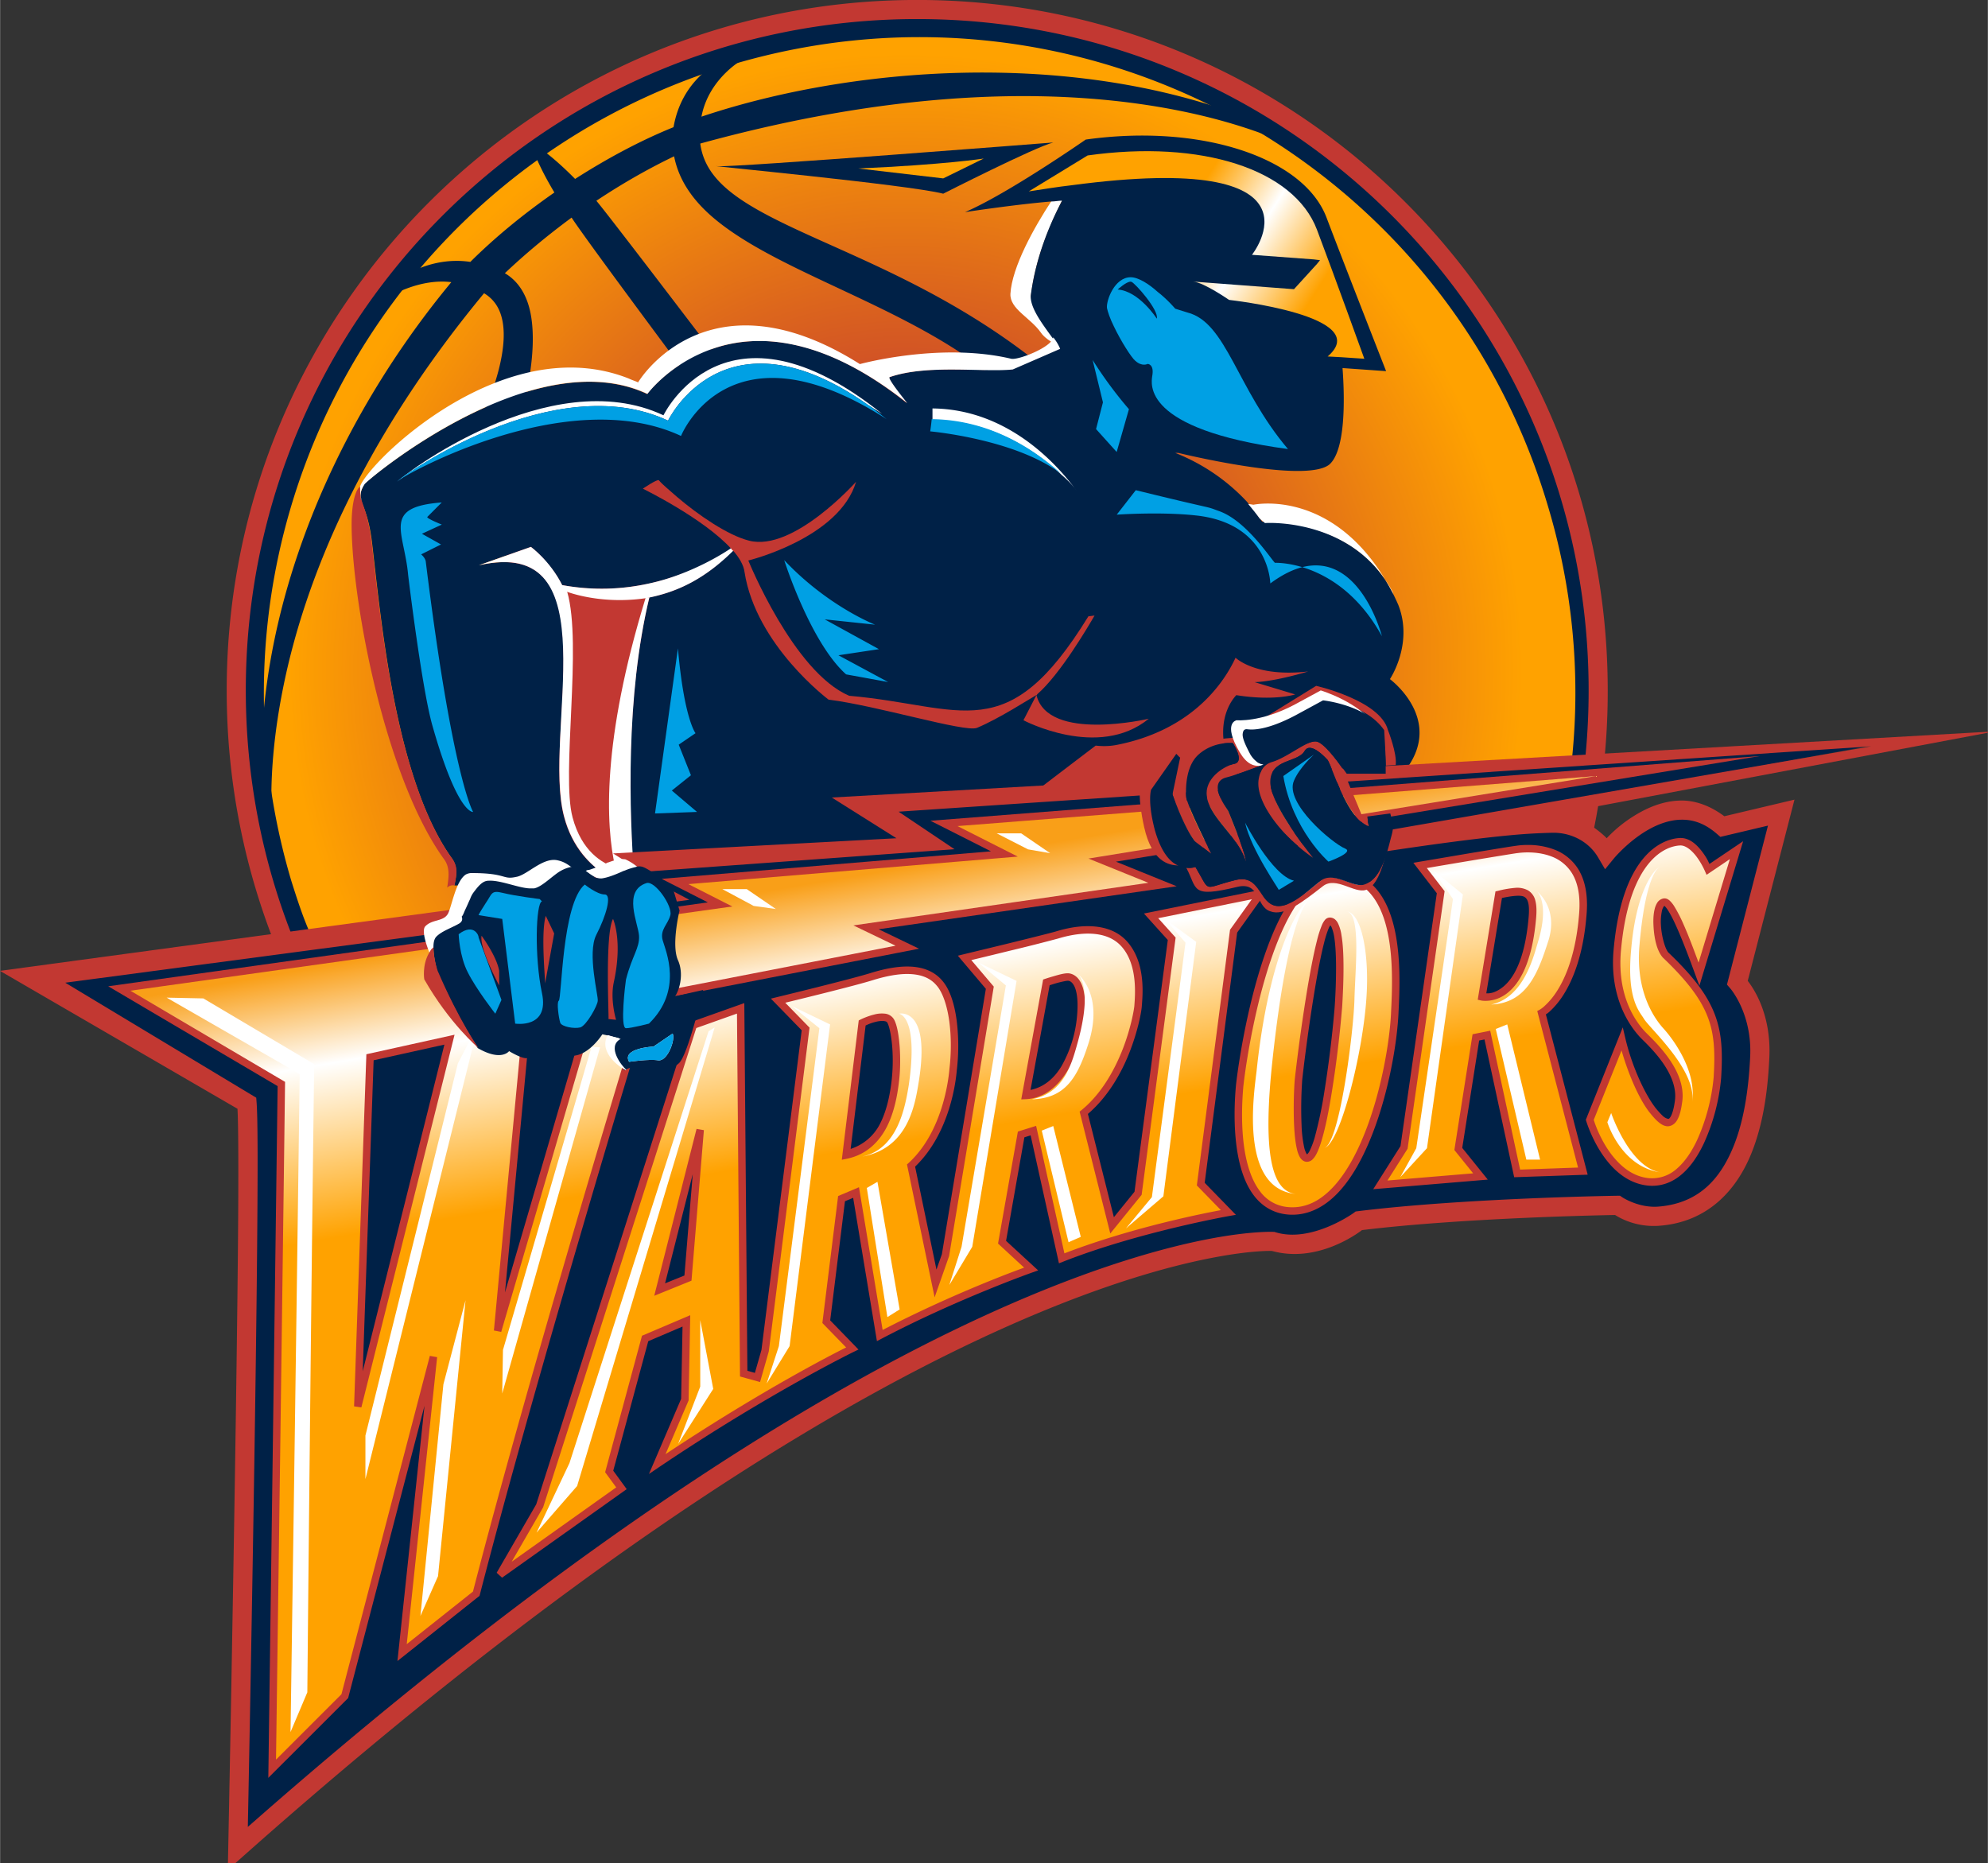 <svg xmlns="http://www.w3.org/2000/svg" xmlns:xlink="http://www.w3.org/1999/xlink" id="Layer_1" width="496.649" height="465.457" version="1.1" viewBox="0 0 48.487 45.447"><rect x="0" y="0" width="48.487" height="45.447" fill="#333333" stroke="none"/><defs id="defs1419"><linearGradient id="linearGradient2069" x1="142.123" x2="179.142" y1="224.772" y2="201.082" gradientTransform="matrix(.186 0 0 -.186 97.116 144.79)" gradientUnits="userSpaceOnUse"><stop id="stop1322-8" offset=".325" stop-color="#f99f18" style="stop-color:#ffa200;stop-opacity:1"/><stop id="stop1324-5" offset=".541" stop-color="#fff"/><stop id="stop1326-4" offset=".784" stop-color="#f99f18" style="stop-color:#ffa200;stop-opacity:1"/></linearGradient><linearGradient id="linearGradient2074" x1="110.449" x2="130.312" y1="182.259" y2="65.269" gradientTransform="matrix(.186 0 0 -.186 97.116 144.79)" gradientUnits="userSpaceOnUse"><stop id="stop1359-3" offset=".434" stop-color="#f99f18"/><stop id="stop1361-0" offset=".541" stop-color="#fff"/><stop id="stop1363-9" offset=".732" stop-color="#f99f18" style="stop-color:#ffa200;stop-opacity:1"/></linearGradient><linearGradient xlink:href="#SVGID_2_" id="linearGradient2128" x1="142.123" x2="179.142" y1="224.772" y2="201.082" gradientTransform="matrix(.186 0 0 -.186 97.116 144.79)" gradientUnits="userSpaceOnUse"/><linearGradient xlink:href="#SVGID_3_" id="linearGradient2130" x1="110.449" x2="130.312" y1="182.259" y2="65.269" gradientTransform="matrix(.186 0 0 -.186 97.116 144.79)" gradientUnits="userSpaceOnUse"/><radialGradient id="SVGID_1_-5" cx="117.701" cy="157.109" r="80.925" gradientTransform="matrix(.186 0 0 -.186 97.116 144.79)" gradientUnits="userSpaceOnUse"><stop id="stop1289-9" offset="0" stop-color="#db5733" style="stop-color:#c23832;stop-opacity:1"/><stop id="stop1291-3" offset="0.33" stop-color="#dc5932" style="stop-color:#c23832;stop-opacity:1"/><stop id="stop1301-6" offset="1" stop-color="#f99f18" style="stop-color:#ffa200;stop-opacity:1"/></radialGradient></defs><style>.st0{fill:#00295f}.st2{fill:#db5733}.st6{fill:#fff}.st7{fill:#00a0e4}.st10{fill:#d95936}.st14{fill:none}</style><radialGradient id="SVGID_1_" cx="117.701" cy="157.109" r="80.925" gradientTransform="matrix(.186 0 0 -.186 97.116 144.79)" gradientUnits="userSpaceOnUse"><stop id="stop1289" offset="0" stop-color="#db5733" style="stop-color:#c23832;stop-opacity:1"/><stop id="stop1291" offset="0.33" stop-color="#dc5932" style="stop-color:#c23832;stop-opacity:1"/><stop id="stop1301" offset="1" stop-color="#f99f18" style="stop-color:#ffa200;stop-opacity:1"/></radialGradient><linearGradient id="SVGID_2_" x1="142.123" x2="179.142" y1="224.772" y2="201.082" gradientTransform="matrix(.186 0 0 -.186 97.116 144.79)" gradientUnits="userSpaceOnUse"><stop id="stop1322" offset=".325" stop-color="#f99f18" style="stop-color:#ffa200;stop-opacity:1"/><stop id="stop1324" offset=".541" stop-color="#fff"/><stop id="stop1326" offset=".784" stop-color="#f99f18" style="stop-color:#ffa200;stop-opacity:1"/></linearGradient><linearGradient id="SVGID_3_" x1="110.449" x2="130.312" y1="182.259" y2="65.269" gradientTransform="matrix(.186 0 0 -.186 97.116 144.79)" gradientUnits="userSpaceOnUse"><stop id="stop1359" offset=".434" stop-color="#f99f18"/><stop id="stop1361" offset=".541" stop-color="#fff"/><stop id="stop1363" offset=".732" stop-color="#f99f18" style="stop-color:#ffa200;stop-opacity:1"/></linearGradient><g id="layer3" transform="translate(-64.046 -98.035)"><g id="g1801-5" transform="translate(-32.866 -1.183)"><path id="path1283-0" d="m112.963 120.945-1.044-.615 7.923-.522-1.361-.914 17.319-1.1c.056-.577.093-1.155.093-1.733 0-9.172-7.438-16.61-16.61-16.61s-16.611 7.438-16.611 16.61c0 2.162.41 4.213 1.156 6.096z" class="st0" style="fill:#002147;fill-opacity:1;stroke:none;stroke-width:.186"/><path id="path1285-5" d="M119.283 99.217c-9.299 0-16.844 7.546-16.844 16.844 0 8.712 6.635 15.898 15.123 16.768l.048-.464c-8.254-.845-14.705-7.828-14.705-16.304 0-9.046 7.331-16.378 16.378-16.378 9.046 0 16.377 7.332 16.377 16.378 0 4.1-1.507 7.867-4.007 10.734l.352.306a16.76 16.76 0 0 0 4.121-11.04c0-9.298-7.545-16.844-16.843-16.844" style="color:#000;font-style:normal;font-variant:normal;font-weight:400;font-stretch:normal;font-size:medium;font-family:sans-serif;font-variant-ligatures:normal;font-variant-position:normal;font-variant-caps:normal;font-variant-numeric:normal;font-variant-alternates:normal;font-variant-east-asian:normal;font-feature-settings:normal;text-indent:0;text-decoration:none;text-decoration-line:none;text-decoration-style:solid;text-decoration-color:#000;letter-spacing:normal;word-spacing:normal;text-transform:none;writing-mode:lr-tb;direction:ltr;text-orientation:mixed;dominant-baseline:auto;baseline-shift:baseline;text-anchor:start;clip-rule:nonzero;display:inline;overflow:visible;visibility:visible;mix-blend-mode:normal;color-interpolation:sRGB;vector-effect:none;fill:#c23832;fill-opacity:1;fill-rule:nonzero;stroke:none;stroke-width:.186;stroke-linecap:butt;stroke-linejoin:miter;stroke-miterlimit:4;stroke-dasharray:none;stroke-dashoffset:0;stroke-opacity:1;color-rendering:auto;image-rendering:auto;shape-rendering:auto;text-rendering:auto;stop-color:#000"/><path id="path1287-5" d="M135.483 119.249c.037-.187.075-.392.093-.578l-7.345 1.435c.019.019 6.301-1.081 7.252-.857" class="st2" style="fill:#c23832;fill-opacity:1;stroke:none;stroke-width:.186"/><g id="g1865-2"><path id="path1304-2" d="m104.443 121.915 8.52-1.119-1.044-.615 7.923-.522-1.361-.914 16.778-1.062a15.8 15.8 0 0 0-.596-6.134c-2.517-8.463-11.428-13.273-19.892-10.757-8.464 2.536-13.274 11.428-10.757 19.91.13.411.261.821.429 1.213" style="fill:url(#SVGID_1_-5);stroke:none;stroke-width:.186"/></g><path id="path1739-0" d="m118.266 111.569-9.031.634.732 8.886 16.208-2.393 3.564-2.49-.488-2.44z" style="opacity:1;vector-effect:none;fill:#c23832;fill-opacity:1;stroke:none;stroke-width:.216;stroke-linecap:butt;stroke-linejoin:miter;stroke-miterlimit:4;stroke-dasharray:none;stroke-dashoffset:21.579;stroke-opacity:1;stop-color:#000;stop-opacity:1"/><path id="path1598-3" d="M182.135 12.93a1 1 0 0 0-.143.062l-.002.004c-6.213 1.98-14.59 7.328-16.566 18.672-7.416 2.997-15.692 7.248-24.5 12.883-5.532-5.6-8.809-7.662-8.809-7.662l-2.449-1.44 1.08 2.625c1.248 3.03 2.695 5.945 5.02 9.856-8.192 5.702-15.177 11.564-20.92 17.273-8.679-1.318-16.734 2.706-20.764 6.832l-.008.004c-.051.051-.128.093-.176.147l1.21 1.46s7.307-4.388 15.005-3.396c-33.049 39.913-53.096 92.486-45.87 140.398h.003l.004.032 1.883-.317c-.041-.253-.022-.516-.063-.77-.177-1.004-2.606-15.268 2.366-39.3 5.117-24.74 18.177-59.026 49.828-97.29 2.755 1.665 4.18 4.201 4.687 7.485.515 3.336.031 7.383-1.055 11.615-2.18 8.465-6.775 17.64-10.187 23.61h-.004v.004c-.86 1.521-1.355 2.64-1.559 3.564-.102.462-.14.885-.03 1.32.109.436.44.877.849 1.079.817.403 1.556.165 2.342-.12.785-.283 1.644-.727 2.55-1.257 3.624-2.12 7.973-5.668 7.973-5.668l.197-.16.094-.239s3.707-9.661 5.422-20.287c.857-5.312 1.23-10.873.347-15.67-.809-4.392-2.825-8.133-6.449-10.26 4.751-4.51 10.274-9.167 16.61-13.841 1.984 3.006 8.158 11.475 17.12 23.59 9.293 12.559 21.07 28.355 32.645 43.834a29707 29707 0 0 0 45.492 60.646l.59.783 7-5.552-.504-.735c-1.313-1.919-7.659-10.415-16.625-22.326a14987 14987 0 0 0-32.017-42.342 13638 13638 0 0 0-31.906-41.912 3306 3306 0 0 0-11.069-14.4c-2.45-3.165-3.744-4.797-4.56-5.778 6.882-4.582 13.412-8.22 19.35-11.068 1.211 6.188 4.936 11.325 10.318 15.76 5.758 4.745 13.315 8.8 21.607 12.82 16.584 8.04 36.118 15.956 49.97 28.395l.307.275 13.965-1.182-1.752-1.488c-20.748-17.578-42.488-26.642-59.173-34.174-8.343-3.766-15.417-7.157-20.448-10.965-4.775-3.615-7.613-7.551-8.283-12.615 53.83-14.787 93.168-13.364 119.035-8.219 11.96 2.38 20.695 5.5 27.002 8.215 3.844 1.87 11.389 5.836 11.389 5.836l-10.41-7.48c-45.885-22.434-106.279-18.614-146.72-5.045 1.86-9.745 10.476-14.35 10.476-14.35z" style="color:#000;font-style:normal;font-variant:normal;font-weight:400;font-stretch:normal;font-size:medium;font-family:sans-serif;font-variant-ligatures:normal;font-variant-position:normal;font-variant-caps:normal;font-variant-numeric:normal;font-variant-alternates:normal;font-variant-east-asian:normal;font-feature-settings:normal;text-indent:0;text-decoration:none;text-decoration-line:none;text-decoration-style:solid;text-decoration-color:#000;letter-spacing:normal;word-spacing:normal;text-transform:none;writing-mode:lr-tb;direction:ltr;text-orientation:mixed;dominant-baseline:auto;baseline-shift:baseline;text-anchor:start;clip-rule:nonzero;display:inline;overflow:visible;visibility:visible;mix-blend-mode:normal;color-interpolation:sRGB;vector-effect:none;fill:#002147;fill-opacity:1;fill-rule:nonzero;stroke:none;stroke-width:1.909;stroke-linecap:butt;stroke-linejoin:miter;stroke-miterlimit:4;stroke-dasharray:none;stroke-dashoffset:0;stroke-opacity:1;color-rendering:auto;image-rendering:auto;shape-rendering:auto;text-rendering:auto;stop-color:#000" transform="translate(97.127 99.217)scale(.098)"/><path id="path1310-0" d="M114.417 103.272c-.522-.037 4.623.447 5.5.671 0 0 2.236-1.137 2.684-1.249 0 0-7.83.615-8.184.578" class="st0" style="fill:#002147;fill-opacity:1;stroke:none;stroke-width:.186"/><path id="path1312-5" d="m117.847 103.328 2.07.242.987-.484s-.95.149-3.057.242" style="fill:#ffa200;fill-opacity:1;stroke:none;stroke-width:.186"/><path id="path1314-7" d="M122.06 106.404c.101-.817.389-1.561.764-2.312-.074 0-.168.019-.26.019-.43.652-.97 1.622-1.008 2.274-.018.373.485.578.746.951.075.112.242.224.41.317l.075-.037c-.075 0-.13-.093-.205-.187-.242-.335-.54-.745-.522-1.025" class="st6" style="stroke:none;stroke-width:.186"/><path id="path1316-6" d="M114.986 112.429c-.727.839-1.529 1.23-2.237 1.36-.578 2.406-.504 5.184-.373 6.861.205.168.373.373.373.373l.037.075a20 20 0 0 0 1.436-.261s6.431-1.622 7.121-1.678a485 485 0 0 1 2.293-1.752c.168.018.336.018.522-.019 1.697-.336 2.535-1.36 2.89-2.125 0 0 .484.484 1.77.335 0 0-.782.243-1.304.261l.988.299s-.504.167-1.436.018c-.298.317-.67 1.212.336 2.517q1.734-.14 3.412-.28l.111-.111c1.436-1.38-.112-2.517-.112-2.517s.578-.858.205-1.809c-.056-.13-.112-.242-.168-.354-.894-1.678-2.833-1.678-3.113-1.678h-.037c-.037-.037-.056-.093-.093-.13a7 7 0 0 0-.28-.355 4.8 4.8 0 0 0-1.752-1.193h.074s3.113.765 3.691.28c.392-.354.373-1.603.317-2.349l1.063.075s-1.044-2.666-1.454-3.748c-.56-1.472-3.076-2.293-5.873-1.901 0 0-1.901 1.323-2.945 1.77 0 0 1.212-.186 2.106-.26.094 0 .168-.019.261-.019-.41.778-.667 1.568-.763 2.312-.02.298.28.69.522 1.025.074.094.13.187.186.261l-.075.038-1.08.484c-.728.056-2.108-.13-3.002.187-.075.018.428.634.428.634-2.05-1.64-3.616-1.697-4.698-1.343-1.08.355-1.64 1.119-1.64 1.119-2.778-1.305-6.842 2.107-6.898 2.2-.093.168-.112.28-.075.391.056.187.187.41.261 1.007.206 1.696.541 5.78 1.958 7.737.15.223.093.447.056.652.932 0 .802.187 1.174.093.28-.056.69-.522 1.063-.466.373.038.41.317.727.299.186-.019.447-.15.671-.224-.298-.187-.764-.597-.97-1.398-.521-2.032 1.194-6.842-2.069-6.115l1.268-.448s.466.355.764.933c.82.149 1.548.093 2.2-.056 1.343-.317 2.163-1.007 2.163-1.007" class="st0" style="fill:#002147;fill-opacity:1;stroke:none;stroke-width:.186"/><path id="path1318-3" d="M279.22 69.021c-4.009 0-6.108 5.73-5.917 7.64.191.954.764 2.672 1.718 4.581 1.719 3.628 4.392 7.828 5.346 8.592 1.719 1.527 3.055.764 3.055.764s1.72 0 1.146 3.054c-.19 1.719-2.864 13.175 33.795 18.139-12.792-15.084-15.276-31.504-25.013-33.986l-3.055-.955s-1.909-2.29-4.39-4.2c-2.101-1.909-4.775-3.629-6.684-3.629m-.003 1.106q.105.005.195.041c.955.382 6.874 7.064 6.3 9.164 0 0-4.39-6.874-9.736-7.256 0 0 2.181-2.012 3.24-1.949" style="fill:#00a0e4;fill-opacity:1;stroke:none;stroke-width:1.909" transform="translate(97.127 99.217)scale(.098)"/><path id="path1329-0" d="m128.958 105.546.15.019-.075.093-.56.615-2.46-.186c.26.019.876.447.876.447s3.56.392 2.405 1.38l.335.018.56.038s-.746-2.07-1.156-3.15c-.56-1.474-2.815-2.2-5.593-1.81l-1.436.877c.373-.056.709-.112 1.044-.15 6.432-.857 4.4 1.697 4.4 1.697z" style="fill:url(#linearGradient2128);stroke:none;stroke-width:.186"/><path id="path1331-1" d="M121.576 107.97c-1.734-.41-3.692.13-3.692.13-3.486-2.2-5.182.094-5.387.41-.019.02-.019.038-.019.038-.075-.037-.15-.056-.224-.093-2.293-.914-4.716.69-5.872 1.79-.429.41-.69.764-.69.857 0 .224.019.298.037.317-.037-.13-.037-.224.075-.392.075-.112 4.12-3.505 6.898-2.2 0 0 .559-.764 1.64-1.118 1.063-.354 2.648-.28 4.698 1.342 0 0-.503-.615-.429-.634.914-.317 2.275-.112 3.002-.186l1.156-.503a1.1 1.1 0 0 0-.168-.28c-.037.242-.858.56-1.025.522m9.302 5.686.019.056c-1.36-2.629-3.412-2.181-3.412-2.181l-.13-.02c.093.113.186.225.28.355l.13.112c.28-.019 2.218-.019 3.113 1.678m-11.223-4.474v.28c1.492.018 2.573.8 3.151 1.342.13.111.261.242.354.372-.373-.503-1.584-1.976-3.505-1.994" class="st6" style="stroke:none;stroke-width:.186"/><path id="path1333-3" d="M118.07 109.088c.113.075.243.15.355.224-3.84-3.076-5.332.037-5.332.037-2.778-1.305-6.432 1.51-6.488 1.622.056-.111 3.822-2.796 6.6-1.491 0 0 1.36-2.852 4.866-.392" class="st6" style="stroke:none;stroke-width:.186"/><path id="path1335-8" d="m124.148 110.244.299-1.044a10 10 0 0 1-.886-1.201l.252 1.034-.168.652zm-4.549-.503s2.088.186 3.207 1.044c-.597-.54-1.678-1.324-3.17-1.342 0 0-.018.186-.037.298m6.47 2.05c-.858-.093-1.92-.018-1.92-.018l.465-.597c2.051.504 1.66.373 2.014.504.67.224 1.267 1.156 1.38 1.268 0 0 1.584-.075 2.61 1.79 0 0-.71-2.779-2.723-1.287 0 0-.018-1.473-1.827-1.66m-12.864-2.311c-2.778-1.305-6.544 1.38-6.618 1.491.074-.111 4.138-2.423 6.935-1.118 0 0 1.156-2.89 5.015-.41-.168-.13-.317-.261-.466-.355-3.505-2.46-4.866.392-4.866.392m-5.872 2.349c-.02.037.354.186.354.186l-.485.224.466.261-.485.242s.094.075.112.168c.653 5.295 1.156 6.115 1.156 6.115s-.373.075-.988-2.088c-.261-.895-.597-3.691-.597-3.691-.093-1.063-.652-1.66.82-1.771zm5.555 7.233 1.025-.037-.615-.522.466-.373-.298-.746.41-.28s-.28-.353-.429-2.069zm4.66-3.393 1.026.187-1.212-.653.988-.149-1.323-.727 1.23.13s-1.156-.447-2.218-1.575c0 0 .634 2.004 1.51 2.787" class="st7" style="stroke:none;stroke-width:.186"/><path id="path1339-2" d="M111.75 120.293a.4.4 0 0 0-.148.074.4.4 0 0 0 .149-.074" class="st10" style="stroke:none;stroke-width:.186"/><path id="path1341-8" d="m114.913 112.533-.037-.038c-.317.243-1.16.738-2.074.943a5.3 5.3 0 0 1-2.179.053l-.028.109s.056.019.15.056c.316.112 1.05.289 1.953.149.7-.14 1.415-.436 2.215-1.272" class="st6" style="stroke:none;stroke-width:.186"/><path id="path1343-5" d="M122.21 116.154c.559-.485 1.249-1.66 1.398-1.92l-.15.019c-1.994 3.243-3.057 2.18-5.835 1.938-1.36-.578-2.46-3.3-2.46-3.3s2.218-.54 2.628-1.92c0 0-1.529 1.716-2.61 1.436-.522-.13-1.249-.634-1.752-1.063-.187-.167-.354-.298-.448-.41-.037-.037-.391.205-.391.205s1.491.727 2.162 1.473c.019.019.019.037.038.037.149.168.26.355.28.522.279 1.79 2.05 3.114 2.05 3.114 1.193.149 3.318.801 3.617.69.54-.224 1.286-.709 1.454-.802l-.317.615s1.827.97 3.057-.037c0 0-2.46.578-2.74-.578.018 0 .018-.019.018-.019" class="st2" style="fill:#c23832;fill-opacity:1;stroke:none;stroke-width:.186"/><path id="path1345-8" d="M110.875 119.155c-.28-1.044.242-4.213-.13-5.5l-.122-.163c-.298-.597-.764-.933-.764-.933l-1.268.448c3.244-.746 1.538 4.098 2.079 6.13.205.783.67 1.193.969 1.398.15-.056.298-.093.41-.056.093.037.224.112.336.224-.13-1.678-.214-4.508.364-6.913-.038 0-.075.018-.093.018-1.063 3.468-.98 5.534-.737 6.578-.317-.112-.82-.392-1.044-1.23" class="st6" style="stroke:none;stroke-width:.186"/><path id="path1347-0" d="M111.434 120.423a.35.35 0 0 1-.15.037c.057-.018.094-.018.15-.037m.876.075a.14.14 0 0 0-.093.037c.037-.019.056-.019.093-.037" class="st10" style="stroke:none;stroke-width:.186"/><path id="path1349-8" d="M107.939 120.166c-1.417-1.958-1.762-6.044-1.967-7.74-.075-.578-.187-.82-.243-1.007-.018 0-.037-.093-.037-.317 0-.037-.224.13-.205 1.025.037 1.939.839 6.096 2.256 8.054.149.205.112.447.074.69a.2.2 0 0 1 .15-.056l.028.003c.037-.205.112-.43-.056-.653z" class="st2" style="fill:#c23832;fill-opacity:1;stroke:none;stroke-width:.186"/><path id="path1351-3" d="m140.2 118.97-1.063 4.12s.597.689.54 1.826c-.055 1.137-.298 3.673-2.423 3.86-.578.055-1.044-.262-1.044-.262s-3.691.056-6.264.373c0 0-1.081.82-2.107.503 0 0-8.072-.41-25.148 14.747 0 0 .335-16.63.223-18.102l-5.108-3.076 15.157-2.014-1.044-.615 7.923-.522-1.361-.914 25.1-1.68-15.76 2.91s6.674-1.174 7.308-.838.82.652.82.652 1.473-1.808 2.834-.633z" class="st0" style="fill:#002147;fill-opacity:1;stroke:none;stroke-width:.186"/><path id="path1353-4" d="M137.496 121.225c.187-.056.597 1.044.858 1.752l.913-3.02-.69.466s-.298-.69-.69-.671c-.39.019-1.323.373-1.528 2.647-.112 1.23.466 1.883.597 2.032s1.025.895.895 1.678c-.112.783-.41.466-.634.187-.261-.336-.578-1.007-.746-1.716l-.783 1.958s.41 1.398 1.417 1.51c1.212.13 1.66-1.92 1.696-2.535.075-1.212-.056-1.846-1.267-3.002-.224-.26-.299-1.23-.038-1.286m-3.206.373c-.187 2.18-1.23 1.939-1.23 1.939l.41-2.499c.633-.149.876-.093.82.56m1.23-.094c.15-1.864-1.603-1.566-1.603-1.566a164 164 0 0 0-2.368.392l.504.652-.895 6.227-.578.914 2.442-.205-.54-.672.428-2.721.28-.056.727 3.374 1.603-.056-1.006-3.859s.857-.466 1.006-2.423m-5.965 2.33c-.038.541-.373 3.655-.765 3.636-.28 0-.242-1.491-.205-1.92.075-.69.485-3.878.765-3.86.391 0 .186 2.331.205 2.145m.037-3.299c-1.566-.186-2.293 3.86-2.442 5.164-.056.597-.205 2.946 1.193 3.057 1.752.131 2.535-3.411 2.591-4.865.056-1.1.112-3.188-1.342-3.356" class="st6" style="stroke:none;stroke-width:.186"/><path id="path1355-5" d="M123.272 124.003c-.075.838-.522 1.901-1.342 1.938l.503-2.759s.392-.13.522-.13c.112 0 .392.112.317.95m-4.53 1.64c-.075.578-.28 1.566-1.193 1.753l.391-3.226s.597-.298.709-.018c.112.242.167.932.093 1.491m-5.052 4.754-.69.28.988-3.897zm13.963-9.377-2.666.54.504.56-.82 6.208-.635.783-.69-2.74c1.007-.821 1.306-2.368 1.324-2.61.019-.262.093-1.007-.317-1.492-.484-.578-1.417-.317-1.659-.243s-2.256.56-2.256.56l.616.727-1.082 6.525-.242.69-.597-2.871c.877-.802 1.007-2.126 1.026-2.35.093-.782 0-1.696-.317-2.087-.354-.448-1.026-.373-1.64-.187-.467.15-2.312.597-2.312.597l.67.69-.987 7.848-.187.653-.335-.094-.075-8.91-1.156.41-3.747 11.726-.97 1.677 2.965-2.106-.299-.41.877-3.244 1.006-.429-.037 1.92-.671 1.566c2.684-1.808 4.754-2.815 4.754-2.815l-.634-.652.373-3.002.354-.149.578 3.486a32 32 0 0 1 3.691-1.622l-.708-.652.466-2.629.298-.093.69 3.113c1.846-.727 4.064-1.118 4.064-1.118l-.671-.69.802-6.17z" class="st6" style="stroke:none;stroke-width:.186"/><path id="path1357-6" d="m105.636 133.529.298-8.52 1.94-.429zm6.17-9.638c-.167.391-.558.28-.558.28l-2.2 7.512.708-7.55 9.284-1.808-1.007-.485 7.234-1.044-1.473-.597 14.224-2.311-18.083 1.417 1.473.745-8.035.671 1.1.56-14.653 2.05 3.952 2.33c-.093 7.234-.224 16.705-.224 16.705l1.771-1.771 2.163-8.278-.765 7.215 1.809-1.436c1.38-5.35 3.933-13.758 3.933-13.758-.335-.074-.484-.839-.652-.447" class="st6" style="stroke:none;stroke-width:.186"/><path id="path1366-0" d="M138.82 125.494c-.037.634-.485 2.666-1.696 2.535-1.007-.093-1.417-1.51-1.417-1.51l.783-1.957c.167.708.466 1.38.745 1.715.224.28.522.597.634-.186s-.783-1.53-.895-1.678c-.13-.15-.69-.802-.596-2.032.186-2.256 1.137-2.629 1.529-2.648.391-.018.69.672.69.672l.69-.467-.914 3.02c-.261-.708-.672-1.808-.858-1.752-.242.056-.186 1.026.075 1.268 1.174 1.174 1.305 1.808 1.23 3.02m-4.306-1.566 1.006 3.859-1.603.056-.727-3.374-.28.056-.428 2.721.54.671-2.442.206.578-.914.895-6.227-.504-.652c.43-.075 2.2-.373 2.368-.392 0 0 1.752-.298 1.603 1.566-.149 1.958-1.006 2.424-1.006 2.424m-1.044-2.89-.41 2.499s1.043.242 1.23-1.94c.056-.652-.187-.708-.82-.559m-2.536 2.834c-.074 1.454-.839 4.996-2.591 4.866-1.398-.093-1.25-2.461-1.193-3.058.149-1.305.876-5.35 2.442-5.164 1.454.187 1.398 2.275 1.342 3.356m-1.584-2.181c-.299 0-.709 3.17-.765 3.859-.037.429-.074 1.901.205 1.92.392.019.727-3.095.765-3.635-.02.186.186-2.144-.205-2.144m-2.35.26-.801 6.172.671.69s-2.237.41-4.064 1.118l-.69-3.113-.298.093-.466 2.628.708.653s-1.845.652-3.691 1.622l-.578-3.486-.354.149-.373 3.001.634.653s-2.07 1.006-4.754 2.815l.671-1.566.037-1.92-1.006.428-.876 3.244.298.41-2.964 2.107.969-1.678 3.747-11.726 1.156-.41.056 8.911.336.093.186-.652.988-7.849-.671-.69s1.846-.447 2.312-.596c.596-.187 1.267-.261 1.64.186.317.392.41 1.305.317 2.088-.037.243-.168 1.548-1.025 2.35l.596 2.87.243-.69 1.08-6.525-.614-.727s2.013-.484 2.255-.559c.243-.075 1.175-.335 1.66.242.41.485.335 1.23.317 1.492-.019.242-.317 1.79-1.324 2.61l.69 2.74.634-.783.82-6.208-.504-.559 2.666-.54zm-13.012 4.83-.988 3.896.69-.28zm4.68-2.63c-.113-.279-.71.02-.71.02l-.39 3.224c.913-.186 1.118-1.174 1.192-1.752.056-.56 0-1.249-.093-1.491m4.287-1.1c-.112 0-.522.131-.522.131l-.503 2.76c.82-.02 1.267-1.1 1.342-1.94.075-.838-.205-.95-.317-.95m-10.458 1.287s-2.554 8.408-3.934 13.758l-1.808 1.436.764-7.215-2.163 8.278-1.77 1.77s.13-9.47.223-16.703l-3.952-2.33 14.653-2.051-1.1-.56 8.035-.67-1.473-.746 16.66-1.219-12.8 2.113 1.472.597-7.233 1.044 1.006.485-9.284 1.808-.745 7.55 2.18-7.531s.392.112.56-.28c.187-.373.336.392.709.466m-4.624.243-1.939.428-.298 8.52z" style="fill:url(#linearGradient2130);stroke:none;stroke-width:.186"/><path id="path1368-0" d="m494.414 182.06-289.6 16.473 16.098 10.135-70.535 3.781 7.285 4.592 77.703-5.639-13.916-9.341 242.088-16.278-149.6 25.996-.04.008.873 4.696s17.063-3.004 34.916-5.575c8.926-1.285 18.054-2.462 25.294-3.1 3.62-.318 6.774-.44 9.143-.5 4.619-.114 9.075 2.135 11.424 6.124l1.74 2.957 2.168-2.658s3.57-4.332 8.61-7.19c2.52-1.429 5.345-2.447 8.18-2.484 2.833-.041 5.727.808 8.821 3.478l.92.8 11.848-2.806-10.207 39.575.822.947s5.485 6.263 4.955 17.031c-.282 5.742-1.07 14.91-4.28 22.614-3.213 7.703-8.41 13.779-18.362 14.652h-.022c-4.936.477-9.121-2.272-9.121-2.272l-.623-.425-.754.011s-37.82.561-64.41 3.836l-.637.082-.515.39s-10.487 7.537-19.426 4.774l-.287-.082-.297-.01s-5.562-.258-16.227 1.809-26.63 6.446-48.039 15.685c-42.134 18.183-105.47 55.382-190.94 130.633.093-4.754.805-39.973 1.477-81.719.359-22.234.683-44.942.844-63.04.16-18.099.184-31.337-.135-35.536l-.092-1.226-47.535-28.625 155.334-20.637-9.709-5.15-8.605 1.002 1.49.875-154.768 20.96 59.125 34.329c.23 3.894.271 16.484.116 33.957-.161 18.077-.484 40.775-.842 63.004a24481 24481 0 0 1-1.574 87.03l-.112 5.456 4.084-3.621c87.3-77.483 151.487-115.092 193.729-133.32 21.12-9.115 36.756-13.383 47.058-15.38 10.276-1.99 15.03-1.731 15.055-1.73 11.219 3.097 21.255-4.337 22.379-5.195 25.78-3.14 62.115-3.748 62.996-3.762 1.08.684 5.336 3.233 11.412 2.647h.004c11.801-1.044 18.722-8.903 22.334-17.567 3.614-8.668 4.352-18.31 4.643-24.215.546-11.111-4.186-17.605-5.375-19.144l11.635-45.112-17.463 4.135c-3.54-2.648-7.275-3.957-10.793-3.91-3.914.051-7.478 1.408-10.471 3.106-3.873 2.196-6.369 4.552-8.025 6.283-.116-.118-.06-.103-.19-.225-1.45-1.397-3.74-3.2-7.176-5.02-1.441-.762-2.948-.846-4.75-.86z" style="color:#000;font-style:normal;font-variant:normal;font-weight:400;font-stretch:normal;font-size:medium;font-family:sans-serif;font-variant-ligatures:normal;font-variant-position:normal;font-variant-caps:normal;font-variant-numeric:normal;font-variant-alternates:normal;font-variant-east-asian:normal;font-feature-settings:normal;text-indent:0;text-decoration:none;text-decoration-line:none;text-decoration-style:solid;text-decoration-color:#000;letter-spacing:normal;word-spacing:normal;text-transform:none;writing-mode:lr-tb;direction:ltr;text-orientation:mixed;dominant-baseline:auto;baseline-shift:baseline;text-anchor:start;clip-rule:nonzero;display:inline;overflow:visible;visibility:visible;mix-blend-mode:normal;color-interpolation:sRGB;vector-effect:none;fill:#c23832;fill-opacity:1;fill-rule:nonzero;stroke:none;stroke-width:1.909;stroke-linecap:butt;stroke-linejoin:miter;stroke-miterlimit:14;stroke-dasharray:none;stroke-dashoffset:0;stroke-opacity:1;color-rendering:auto;image-rendering:auto;shape-rendering:auto;text-rendering:auto;stop-color:#000" transform="translate(97.127 99.217)scale(.098)"/><path id="path1370-8" d="M137.884 119.661c-.22.01-.578.117-.9.511-.324.394-.612 1.07-.715 2.219-.115 1.261.49 1.952.619 2.1.041.048.117.117.216.219s.215.23.324.377c.217.293.392.654.333 1.007v.002c-.027.19-.067.307-.102.364-.036.057-.046.054-.07.05a.3.3 0 0 1-.133-.082 2 2 0 0 1-.168-.188c-.246-.318-.564-.984-.729-1.68l-.066-.28-.901 2.254.009.03s.105.36.341.735c.236.376.61.779 1.153.84.329.035.613-.08.84-.277.228-.196.404-.47.541-.763a4.9 4.9 0 0 0 .416-1.58v-.001c.038-.61.025-1.088-.157-1.56-.18-.47-.526-.927-1.132-1.506-.079-.092-.165-.396-.179-.665a1.3 1.3 0 0 1 .025-.352.3.3 0 0 1 .04-.098c.013-.019.021-.022.027-.023l.003-.001.004-.001c-.02.006-.025-.005-.007.011a.5.5 0 0 1 .08.102c.064.098.14.25.218.426.157.353.324.804.454 1.158l.094.254 1.067-3.524-.822.555c-.029-.06-.057-.134-.154-.267-.13-.18-.32-.378-.57-.366zm-3.981.188c-.053.006-.187.027-.381.058l-.706.116-1.282.217-.149.026.572.742-.886 6.169-.665 1.051 2.794-.234-.623-.773.413-2.62.13-.026.724 3.361 1.793-.062-1.02-3.911c.027-.018.04-.022.093-.07a2 2 0 0 0 .327-.393c.242-.375.498-.997.574-1.988.038-.48-.046-.832-.2-1.086a1.18 1.18 0 0 0-.604-.489 1.8 1.8 0 0 0-.62-.107c-.17-.001-.284.019-.285.019m3.99-.006c.14-.007.297.13.413.29.117.161.188.326.188.326l.044.1.568-.383-.763 2.524c-.114-.306-.236-.638-.363-.923a3.5 3.5 0 0 0-.231-.451.7.7 0 0 0-.113-.14c-.04-.034-.097-.065-.163-.047a.23.23 0 0 0-.134.094.5.5 0 0 0-.066.157c-.03.117-.038.258-.03.405.014.295.077.606.222.775l.003.004.003.003c.6.573.926 1.01 1.094 1.447.168.436.182.881.145 1.483a4.8 4.8 0 0 1-.399 1.514c-.13.28-.296.532-.494.703a.9.9 0 0 1-.702.233c-.463-.051-.798-.403-1.02-.754-.212-.34-.302-.644-.309-.666l.678-1.694c.179.622.438 1.197.68 1.508h.001v.001c.057.072.12.147.187.21.068.062.14.116.23.129.092.013.192-.04.25-.135.06-.095.1-.231.128-.433.071-.429-.135-.832-.366-1.144a4 4 0 0 0-.34-.396c-.102-.105-.187-.185-.21-.212-.132-.15-.683-.764-.574-1.964.101-1.125.382-1.763.674-2.12.292-.356.596-.436.768-.444zm-3.15.264a1 1 0 0 1 .512.413c.132.215.21.525.175.977-.074.966-.321 1.557-.545 1.904a1.8 1.8 0 0 1-.296.356.7.7 0 0 1-.119.091l-.062.034.995 3.818-1.413.05-.73-3.388-.43.086-.444 2.824.458.569-2.09.175.491-.775.903-6.284-.434-.563a238 238 0 0 1 1.837-.307c.196-.032.343-.055.376-.059h.006s.104-.017.258-.016c.153.001.356.021.552.095m-3.825 1.735c-.083-.349-.214-.673-.425-.925a1.33 1.33 0 0 0-.89-.472c-.431-.051-.803.192-1.104.579s-.545.923-.745 1.504c-.4 1.162-.62 2.502-.695 3.16v.002c-.028.302-.08 1.044.053 1.736.067.347.18.681.374.943s.475.448.85.478c.469.035.876-.18 1.209-.529s.6-.835.814-1.367c.427-1.064.637-2.316.666-3.057.028-.551.058-1.354-.107-2.052m-1.337-1.217c.343.04.587.188.772.409s.31.519.388.85c.157.663.13 1.453.102 2.002v.001c-.027.714-.236 1.96-.653 2.997-.208.518-.468.986-.777 1.309-.308.323-.656.503-1.063.473a.94.94 0 0 1-.718-.405c-.17-.229-.278-.54-.342-.869-.127-.66-.077-1.39-.05-1.684.074-.647.293-1.981.686-3.12.196-.571.436-1.093.717-1.453s.586-.552.938-.51m4.29.252a2.5 2.5 0 0 0-.422.073l-.06.013-.433 2.643.083.019s.308.066.62-.167.627-.748.722-1.853c.014-.168.01-.303-.019-.414a.4.4 0 0 0-.178-.252.55.55 0 0 0-.314-.062m.222.219c.044.026.073.063.094.14q.032.118.012.354c-.092 1.076-.392 1.53-.649 1.722-.177.132-.304.142-.384.138l.382-2.326c.263-.056.465-.074.545-.028m-4.74.505a.16.16 0 0 0-.128.065.5.5 0 0 0-.069.12 2.6 2.6 0 0 0-.121.38c-.08.312-.16.732-.234 1.174a46 46 0 0 0-.306 2.2v.002c-.02.22-.038.7-.017 1.133.01.216.031.42.069.576a.7.7 0 0 0 .075.202c.034.055.092.106.167.107a.2.2 0 0 0 .135-.055.5.5 0 0 0 .09-.12q.077-.143.143-.374c.09-.304.17-.71.238-1.135a27 27 0 0 0 .248-2.015c.009-.088.014-.2.018-.278.01-.193.022-.469.022-.75 0-.283-.01-.571-.049-.796a1 1 0 0 0-.082-.288.3.3 0 0 0-.076-.102.2.2 0 0 0-.122-.046zm.008.19a.2.2 0 0 1 .028.04 1 1 0 0 1 .066.236c.034.206.046.488.046.765a14 14 0 0 1-.038 1.006 28 28 0 0 1-.247 2.01 10 10 0 0 1-.234 1.112 2 2 0 0 1-.127.337.3.3 0 0 1-.053.074c-.013.012-.013.008-.007.008h-.004c.005 0 .004.006-.014-.022a.6.6 0 0 1-.053-.148 3 3 0 0 1-.064-.543 10 10 0 0 1 .016-1.107c.037-.342.158-1.312.305-2.19.073-.439.152-.856.23-1.158a2.5 2.5 0 0 1 .112-.352.4.4 0 0 1 .038-.068" style="color:#000;font-style:normal;font-variant:normal;font-weight:400;font-stretch:normal;font-size:medium;font-family:sans-serif;font-variant-ligatures:normal;font-variant-position:normal;font-variant-caps:normal;font-variant-numeric:normal;font-variant-alternates:normal;font-variant-east-asian:normal;font-feature-settings:normal;text-indent:0;text-decoration:none;text-decoration-line:none;text-decoration-style:solid;text-decoration-color:#000;letter-spacing:normal;word-spacing:normal;text-transform:none;writing-mode:lr-tb;direction:ltr;text-orientation:mixed;dominant-baseline:auto;baseline-shift:baseline;text-anchor:start;clip-rule:nonzero;display:inline;overflow:visible;visibility:visible;mix-blend-mode:normal;color-interpolation:sRGB;vector-effect:none;fill:#c23832;fill-opacity:1;fill-rule:nonzero;stroke:none;stroke-width:.186;stroke-linecap:butt;stroke-linejoin:miter;stroke-miterlimit:4;stroke-dasharray:none;stroke-dashoffset:0;stroke-opacity:1;color-rendering:auto;image-rendering:auto;shape-rendering:auto;text-rendering:auto;stop-color:#000"/><path id="path1372-6" d="m127.861 120.885-.226.046-2.822.572.582.646-.812 6.141-.503.622-.634-2.52c.493-.422.818-.999 1.018-1.51.206-.53.286-.971.297-1.115.018-.256.105-1.033-.338-1.557-.265-.316-.652-.4-.991-.398-.34.002-.64.09-.765.128-.106.032-.68.175-1.213.306l-1.037.251-.143.035.683.808-1.073 6.475-.132.374-.521-2.511c.868-.834.999-2.134 1.018-2.36a5 5 0 0 0-.005-1.213c-.053-.385-.154-.723-.332-.942-.196-.247-.483-.35-.788-.365s-.636.053-.95.148c-.45.145-2.306.595-2.306.595l-.155.038.752.772-.982 7.799-.16.559-.183-.051-.075-8.97-1.318.468-3.758 11.76-.965 1.669.132.12 3.04-2.16-.328-.45.854-3.159.836-.357-.034 1.763-.785 1.833.255-.173c2.68-1.804 4.743-2.808 4.743-2.808l.113-.055-.69-.711.36-2.906.2-.084.58 3.496.111-.058c1.838-.966 3.68-1.617 3.68-1.617l.142-.05-.783-.721.447-2.526.152-.047.691 3.121.099-.039c1.833-.722 4.047-1.114 4.047-1.114l.169-.03-.76-.781.792-6.104zm-.416.27-.532.744-.81 6.237.587.603c-.24.044-2.094.391-3.817 1.054l-.69-3.11-.445.139-.484 2.732.637.588c-.198.07-1.752.64-3.452 1.52l-.577-3.482-.509.215-.384 3.097.58.597c-.152.074-1.952.973-4.405 2.602l.562-1.31.04-2.079-1.177.501-.899 3.329.27.37-2.549 1.813.766-1.325 3.736-11.693.993-.353.074 8.853.489.135.213-.746.994-7.899-.592-.608c.213-.052 1.712-.415 2.164-.559.302-.092.615-.154.887-.14s.497.096.655.296h.001c.14.173.243.487.293.853s.05.784.004 1.168v.002c-.019.219-.154 1.52-.996 2.29l-.039.035.674 3.242.353-1.006 1.09-6.574-.548-.647c.112-.027.434-.104.894-.217a44 44 0 0 0 1.225-.309c.118-.036.403-.117.712-.12.309-.001.63.072.85.334.378.446.315 1.16.296 1.427-.008.1-.086.55-.285 1.061-.2.51-.52 1.09-1.005 1.485l-.045.036.748 2.973.765-.944.829-6.275-.425-.473zm-4.49 1.806c-.095 0-.219.035-.335.069a6 6 0 0 0-.216.066l-.05.017-.534 2.924.114-.005c.449-.02.792-.322 1.025-.713s.365-.876.403-1.308c.039-.43-.01-.685-.1-.843-.088-.158-.22-.207-.307-.207m0 .182c.026 0 .089.007.15.114.06.108.113.328.077.738a3 3 0 0 1-.38 1.231c-.188.316-.446.517-.755.58l.466-2.553c.031-.01.073-.024.157-.049.112-.032.25-.061.285-.061m-4.45.804a.7.7 0 0 0-.274.021c-.176.043-.331.121-.331.121l-.044.022-.413 3.399.124-.025c.486-.1.79-.419.974-.777.183-.36.253-.76.291-1.053.038-.287.043-.604.024-.883-.02-.276-.057-.509-.124-.655a.29.29 0 0 0-.227-.17m-.029.18c.052.007.073.02.088.058l.001.002v.002c.045.097.091.328.11.595a4.4 4.4 0 0 1-.023.847c-.037.285-.107.667-.273.994a1.22 1.22 0 0 1-.72.62l.365-3.01c.033-.015.122-.06.25-.09a.6.6 0 0 1 .202-.019zm-4.576 2.63-1.032 4.071.908-.368.005-.056.298-3.616zm-.093 1.104-.203 2.473-.472.191z" style="color:#000;font-style:normal;font-variant:normal;font-weight:400;font-stretch:normal;font-size:medium;font-family:sans-serif;font-variant-ligatures:normal;font-variant-position:normal;font-variant-caps:normal;font-variant-numeric:normal;font-variant-alternates:normal;font-variant-east-asian:normal;font-feature-settings:normal;text-indent:0;text-decoration:none;text-decoration-line:none;text-decoration-style:solid;text-decoration-color:#000;letter-spacing:normal;word-spacing:normal;text-transform:none;writing-mode:lr-tb;direction:ltr;text-orientation:mixed;dominant-baseline:auto;baseline-shift:baseline;text-anchor:start;clip-rule:nonzero;display:inline;overflow:visible;visibility:visible;mix-blend-mode:normal;color-interpolation:sRGB;vector-effect:none;fill:#c23832;fill-opacity:1;fill-rule:nonzero;stroke:none;stroke-width:.186;stroke-linecap:butt;stroke-linejoin:miter;stroke-miterlimit:4;stroke-dasharray:none;stroke-dashoffset:0;stroke-opacity:1;color-rendering:auto;image-rendering:auto;shape-rendering:auto;text-rendering:auto;stop-color:#000"/><path id="path1374-6" d="m119.605 119.24 1.476.746-8.034.671 1.128.574-14.626 2.047 4.132 2.435c-.094 7.225-.224 16.652-.224 16.652l-.003.223 1.947-1.946 1.863-7.131-.66 6.227 2.002-1.59.008-.029c1.379-5.346 3.933-13.755 3.933-13.755l.028-.093-.095-.022c-.054-.011-.113-.057-.17-.125-.058-.07-.112-.157-.164-.235-.03-.045-.07-.073-.103-.108l7.284-1.42-.985-.474 7.27-1.049-1.482-.6 15.716-2.578zm16.238-1.09-12.384 2.012 1.462.592-7.195 1.039 1.028.495-9.082 1.769-.715 7.618.178.034 2.18-7.448c.047.008.075.022.165.006a.55.55 0 0 0 .41-.34c.012-.027.016-.03.023-.039.01.011.04.04.082.102.048.074.105.167.175.25.048.058.118.092.185.129-.029.097-2.535 8.35-3.909 13.675l-1.615 1.282.741-7-.178-.032-2.156 8.254-1.596 1.595c.003-.249.129-9.343.22-16.48l.001-.053-3.773-2.224 14.682-2.055-1.072-.545 8.035-.672-1.47-.744zm-24.11 5.69c-.003.007-.007.009-.01.015-.072.17-.177.216-.274.233s-.176-.005-.176-.005l-.087-.025-1.959 6.689.614-6.538zm-3.736.62-2.151.476-.3 8.59.178.025zm-.248.241-1.992 7.969.266-7.587z" style="color:#000;font-style:normal;font-variant:normal;font-weight:400;font-stretch:normal;font-size:medium;font-family:sans-serif;font-variant-ligatures:normal;font-variant-position:normal;font-variant-caps:normal;font-variant-numeric:normal;font-variant-alternates:normal;font-variant-east-asian:normal;font-feature-settings:normal;text-indent:0;text-decoration:none;text-decoration-line:none;text-decoration-style:solid;text-decoration-color:#000;letter-spacing:normal;word-spacing:normal;text-transform:none;writing-mode:lr-tb;direction:ltr;text-orientation:mixed;dominant-baseline:auto;baseline-shift:baseline;text-anchor:start;clip-rule:nonzero;display:inline;overflow:visible;visibility:visible;mix-blend-mode:normal;color-interpolation:sRGB;vector-effect:none;fill:#c23832;fill-opacity:1;fill-rule:nonzero;stroke:none;stroke-width:.186;stroke-linecap:butt;stroke-linejoin:miter;stroke-miterlimit:4;stroke-dasharray:none;stroke-dashoffset:0;stroke-opacity:1;color-rendering:auto;image-rendering:auto;shape-rendering:auto;text-rendering:auto;stop-color:#000"/><path id="path1376-4" d="M137.46 127.824c-1.008-.112-1.343-1.23-1.343-1.23l.093-.224s.466 1.38 1.25 1.454m-28.282 4.325-.018 1.063 2.386-8.445c-.056 0-.205-.019-.205-.019zm-3.355 2.088v1.063l2.759-11.111-.504.97zm-1.25-9.06-2.703-1.603-.895-.019 3.244 1.864c-.093 7.234-.223 16.052-.223 16.052l.41-.97s.074-8.09.167-15.324m3.692 5.76-.54 2.051-.56 5.65.429-.97zm6.077-6.655-.149.093-3.393 10.534-.802 1.696.989-1.137zm2.815-.074-.932-.448.671.54-.988 7.756-.298.914.56-.914zm1.156 3.84-.26.15.502 3.15.299-.187zm1.007-2.442c-.093.578-.261 1.622-1.38 1.827.858-.187 1.044-1.175 1.138-1.753.242-1.696-.243-1.733-.243-1.733s.783-.187.485 1.659m2.386-2.46-.932-.448.671.559-1.081 6.376-.298.932.559-.932zm.895 3.541-.28.112.653 2.722.298-.13zm.858-2.013c-.261.82-.56 1.342-1.38 1.36.746-.148.95-.782 1.1-1.323.429-1.491 0-1.752 0-1.752s.671.484.28 1.715m9.134-3.636-.727-.596.485.708-.895 6.078-.391.708.652-.708zm1.082 3.17-.28.112.746 3.187h.335zm1.006-2.051c-.26.82-.54 1.529-1.398 1.566.783-.168 1.026-1.137 1.137-1.51.299-.97-.018-1.25-.018-1.25s.522.392.28 1.194m-8.594.037-.801 6.208-.914.783.634-.764.82-6.208-.503-.578zm1.864 2.853c-.242 2.218-.055 3.262.597 3.3-1.398-.094-1.063-2.387-.988-3.002.298-2.852 1.081-4.307 1.473-4.27-.41-.055-.802 1.399-1.082 3.972m9.06-.97c-.092-.168-.428-.447-.316-1.678.13-1.547.615-2.05.746-2.05-.131 0-.41.391-.541 1.92-.112 1.23.447 1.883.578 2.032.224.242.82 1.025.708 1.808.112-.783-1.025-1.79-1.174-2.032m-6.767-.615c-.074 1.417-.67 3.766-1.062 3.766.391.018.746-2.871.764-3.635.019-.765.168-2.126-.205-2.144.373.018.56 1.006.503 2.013m-16.256 9.582-.54 1.399.857-1.343-.317-1.678zm-2.312-12.751c-.056.018-.093.037-.149.056-.056.018-.093.037-.149.056-.056.018-.093.037-.13.037-.019 0-.038.018-.056.018.074.056.149.112.223.15q.083.056.224.056c.15 0 .317-.094.503-.168.038-.019.056-.019.094-.038.093-.037.167-.055.242-.074a1.3 1.3 0 0 0-.317-.205c-.13-.019-.26.018-.41.074a.14.14 0 0 0-.075.038m-3.262.223h-.019a.3.3 0 0 0-.13.038c-.243.167-.336.764-.429.95-.112.206-.391.13-.56.317-.074.094 0 .373.113.653.018-.037.037-.056.056-.093l.055-.056c0-.112.019-.205.075-.261.13-.13.354-.205.522-.299a.3.3 0 0 0 .15-.149c.036-.093.111-.26.186-.428.018-.056.055-.112.074-.15.093-.167.224-.298.373-.298.28-.018.708.168.988.187h.13c.15-.038.355-.224.56-.373a.9.9 0 0 1 .335-.15c-.111-.074-.205-.167-.41-.204-.354-.056-.727.372-.988.41-.335.074-.224-.094-1.081-.094" class="st6" style="stroke:none;stroke-width:.186"/><path id="path1378-3" d="M107.556 122.064c-.056.056-.074.149-.074.26 0 .262.093.597.093.597.522 1.193.988 1.865.988 1.865.578.335.764.074.764.074s.336.205.448.168.54-.429.54-.429.243.392.578.373c.392-.019.709-.522.709-.522l.093.019.317.074c-.354.187.037.671.112.765 0 .018.018.018.018.018.522-.28.988.15 1.324-.168.224-.186.596-1.79.596-1.79l-.745.168c-.038 0-.13.299-.168.28-.037-.018-.037-.056.075-.13.242-.15.391-.672.223-1.044-.168-.373.038-1.212.038-1.212l-.168-.56s-.075-.074-.187-.149c-.167-.13-.391-.298-.54-.354a.26.26 0 0 0-.168 0c-.075.019-.15.038-.242.075-.038.018-.056.018-.094.037-.167.075-.354.15-.503.168a.44.44 0 0 1-.224-.056c-.074-.037-.13-.112-.223-.15a.4.4 0 0 0-.224-.074h-.075a.9.9 0 0 0-.335.15c-.205.149-.392.335-.56.372h-.13c-.28-.018-.708-.205-.988-.186-.15 0-.261.149-.373.298a.6.6 0 0 0-.075.15c-.037.074-.074.167-.111.242s-.056.149-.094.186c.038.093-.018.15-.093.186-.167.094-.391.168-.522.299" class="st0" style="fill:#002147;fill-opacity:1;stroke:none;stroke-width:.186"/><path id="path1380-1" d="M112.18 123.108c.149-.578.335-.765.317-1.063s-.41-1.1.186-1.286c.205-.056.634.559.578.783s-.261.354-.187.615.504 1.212-.335 2.032c0 0-.429.112-.56.112-.149 0-.018-1.081 0-1.193" class="st7" style="stroke:none;stroke-width:.186"/><path id="path1382-2" d="M112.18 123.108c.149-.578.335-.765.317-1.063s-.41-1.1.186-1.286c.205-.056.634.559.578.783s-.261.354-.187.615.504 1.212-.335 2.032c0 0-.429.112-.56.112-.149 0-.018-1.081 0-1.193" class="st14" style="stroke:none;stroke-width:.186"/><path id="path1384-4" d="M111.173 120.796s.298.242.485.242c.186 0 .037.522-.205.988-.224.448.055 1.492.037 1.604 0 .112-.28.615-.429.652s-.447-.018-.485-.112c-.037-.111-.093-.503-.037-.54.075-.038.075-2.368.634-2.834" class="st7" style="stroke:none;stroke-width:.186"/><path id="path1386-5" d="M111.173 120.796s.298.242.485.242c.186 0 .037.522-.205.988-.224.448.055 1.492.037 1.604 0 .112-.28.615-.429.652s-.447-.018-.485-.112c-.037-.111-.093-.503-.037-.54.075-.038.075-2.368.634-2.834" class="st14" style="stroke:none;stroke-width:.186"/><path id="path1390-6" d="M110.073 121.15s-.597-.074-.895-.149c-.298-.074-.26.019-.429.261-.167.261-.167.28-.167.28l.578.093.316 2.554s.84.13.653-.746-.15-2.2 0-2.237zm-1.976.858s.019.54.224.932c.205.41.67 1.007.67 1.007l.15-.336-.56-1.529c.02 0-.093-.372-.484-.074" class="st7" style="stroke:none;stroke-width:.186"/><path id="path1392-8" d="M108.097 122.008s.019.54.224.932c.205.41.67 1.007.67 1.007l.15-.336-.56-1.529c.02 0-.093-.372-.484-.074" class="st14" style="stroke:none;stroke-width:.186"/><path id="path1394-8" d="M112.254 125.121s.485-.074.709-.037.428-.504.354-.653l-.466.317s-.783.038-.597.373" class="st6" style="stroke:none;stroke-width:.186"/><path id="path1396-7" d="M112.254 125.121s.485-.074.709-.037.428-.504.354-.653l-.466.317s-.783.038-.597.373" class="st7" style="stroke:none;stroke-width:.186"/><path id="path1398-0" d="M107.426 122.38c-.019.038-.038.057-.056.094-.168.298-.112.634-.112.634.615 1.081 1.324 1.678 1.324 1.678s-.466-.653-.988-1.865c0 .019-.112-.317-.112-.596z" class="st2" style="fill:#c23832;fill-opacity:1;stroke:none;stroke-width:.186"/><path id="path1400-7" d="M111.732 124.469c-.242.447.354.82.448.857v-.018c-.094-.075-.485-.56-.13-.746z" class="st6" style="stroke:none;stroke-width:.186"/><path id="path1402-5" d="M111.881 123.182c-.093.43.056.914.056.914l-.186-.019c.018 0-.093-2.07.112-2.442 0 0 .242.522.018 1.547m-1.454-1.193-.223 1.23c.018 0-.112-1.23.018-1.659zm-1.342.914v.354s-.485-.895-.429-1.212c0 0 .373.503.429.858m16.983-3.151.392.298s-.578-1.1-.615-1.38c0 0-.075-.708.298-1.043.373-.336.839-.28.839-.28s.298.448.037.504c-.26.055-.82.391-.652.894.149.504.745.895.932 1.492 0 0 .037-.093-.429-1.23-.037-.094-.54-.71-.056-.82.224-.057.578-.187.82-.28.038-.02.075-.02.094-.038a.41.41 0 0 1-.317-.242c-.168-.28-.205-.448-.187-.522l-.168.112s-.801 0-1.174.335a.7.7 0 0 1-.168.13l.019.02-.224.894s.28.858.56 1.156" class="st2" style="fill:#c23832;fill-opacity:1;stroke:none;stroke-width:.186"/><path id="path1404-8" d="M127.804 117.807s-.15.15-.206.467c-.093.54.558 1.31 1.341 1.87 0 0-1.044-1.268-1.044-1.846s.671-.466.84-.764c.148-.243.54.205.559.223.13.205.466 1.417 1.006 1.622 0 0-.037-.149-.056-.298l-.112.037c-.111-.28-.26-.615-.466-1.137-.167-.242-.447-.615-.633-.671-.224-.056-.819.385-1.229.497" class="st2" style="fill:#c23832;fill-opacity:1;stroke:none;stroke-width:.186"/><path id="path1406-1" d="M129.126 120.703c-.317.242-.802.727-1.156.596-.354-.13-.336-.745-.914-.615-.838.205-.596.336-.988-.317 0 0-.093.038-.223.019.28.522.093.746 1.249.466.559-.13.447.485.801.597.336.13.783-.224 1.287-.616.317-.242.764.187 1.044.094.28-.094.428-.56.578-1.25-.13.709-.336 1.026-.616 1.12-.28.092-.745-.355-1.062-.094m-4.12-2.237.615-.876-.895.82s-.074.242.093.988c.187.839.597.932.84.932-.206-.112-.43-.336-.56-.876-.186-.709-.093-.988-.093-.988m4.008-2.517-1.66 1.025c.038 0 .374.056 1.157-.354l.652-.354s1.063.112 1.51.764c0 0 .038.567.038.865l.243-.014c.038-.28-.188-.85-.188-.85-.186-.728-1.752-1.082-1.752-1.082" class="st2" style="fill:#c23832;fill-opacity:1;stroke:none;stroke-width:.186"/><path id="path1408-4" d="M127.467 117.086s.335.093 1.155-.354l.634-.354s.82-.038 1.25.596c-.43-.634-1.38-.913-1.38-.913l-.653.354c-.82.429-1.398.373-1.398.373s-.354.056.075.783c.167.28.339.358.547.322l.093-.038c-.112 0-.212.014-.286-.154-.41-.727-.037-.615-.037-.615" class="st6" style="stroke:none;stroke-width:.186"/><path id="path1410-1" d="M128.53 116.657c-.765.41-1.12.355-1.157.355s-.13-.038-.149.093c-.018.093.038.242.187.522.093.149.205.223.317.242-.038.019-.056.019-.094.037-.26.094-.596.224-.82.28-.466.13.019.746.056.82.466 1.138.429 1.23.429 1.23-.187-.596-.783-.987-.932-1.49-.15-.504.391-.84.652-.895s-.037-.504-.037-.504-.466-.056-.839.28c-.373.335-.298 1.044-.298 1.044.056.28.615 1.38.615 1.38l-.392-.299c-.26-.298-.559-1.156-.559-1.156l.187-.895-.02-.018-.074-.075-.615.876s-.093.28.093.988c.15.522.355.765.56.858a.5.5 0 0 0 .205.056.5.5 0 0 0 .223-.019c.392.653.15.522.988.317.56-.13.56.485.914.615s.82-.335 1.156-.596c.317-.243.783.186 1.062.093.28-.093.466-.391.634-1.081.075-.28.093-.299 0-.653l-.559.075c0 .037.037.242.037.242-.54-.186-.876-1.417-1.006-1.622-.019-.018-.41-.466-.56-.223-.167.298-.839.186-.839.764s1.044 1.846 1.044 1.846c-.783-.541-1.435-1.399-1.323-1.94.056-.316.26-.372.298-.39.41-.113.895-.56 1.119-.504.17.024.54.525.727.783h.95v-.205c0-.317-.074-.858-.074-.858-.392-.615-1.454-.727-1.454-.727z" class="st0" style="fill:#002147;fill-opacity:1;stroke:none;stroke-width:.186"/><path id="path1412-1" d="M128.958 117.627s-.354.317-.485.634c-.242.54.932 1.528 1.25 1.659.223.093-.41.317-.41.317s-.877-.765-1.1-2.088zm-.485 3.076-.373.224c.02 0-.67-.97-.82-1.641 0 0 .653 1.286 1.193 1.417" class="st7" style="stroke:none;stroke-width:.186"/><path id="path1414-4" d="m115.125 120.908.709.485-.541-.075-.764-.41zm6.693-1.361.708.485-.54-.094-.765-.391z" class="st6" style="stroke:none;stroke-width:.186"/></g></g></svg>